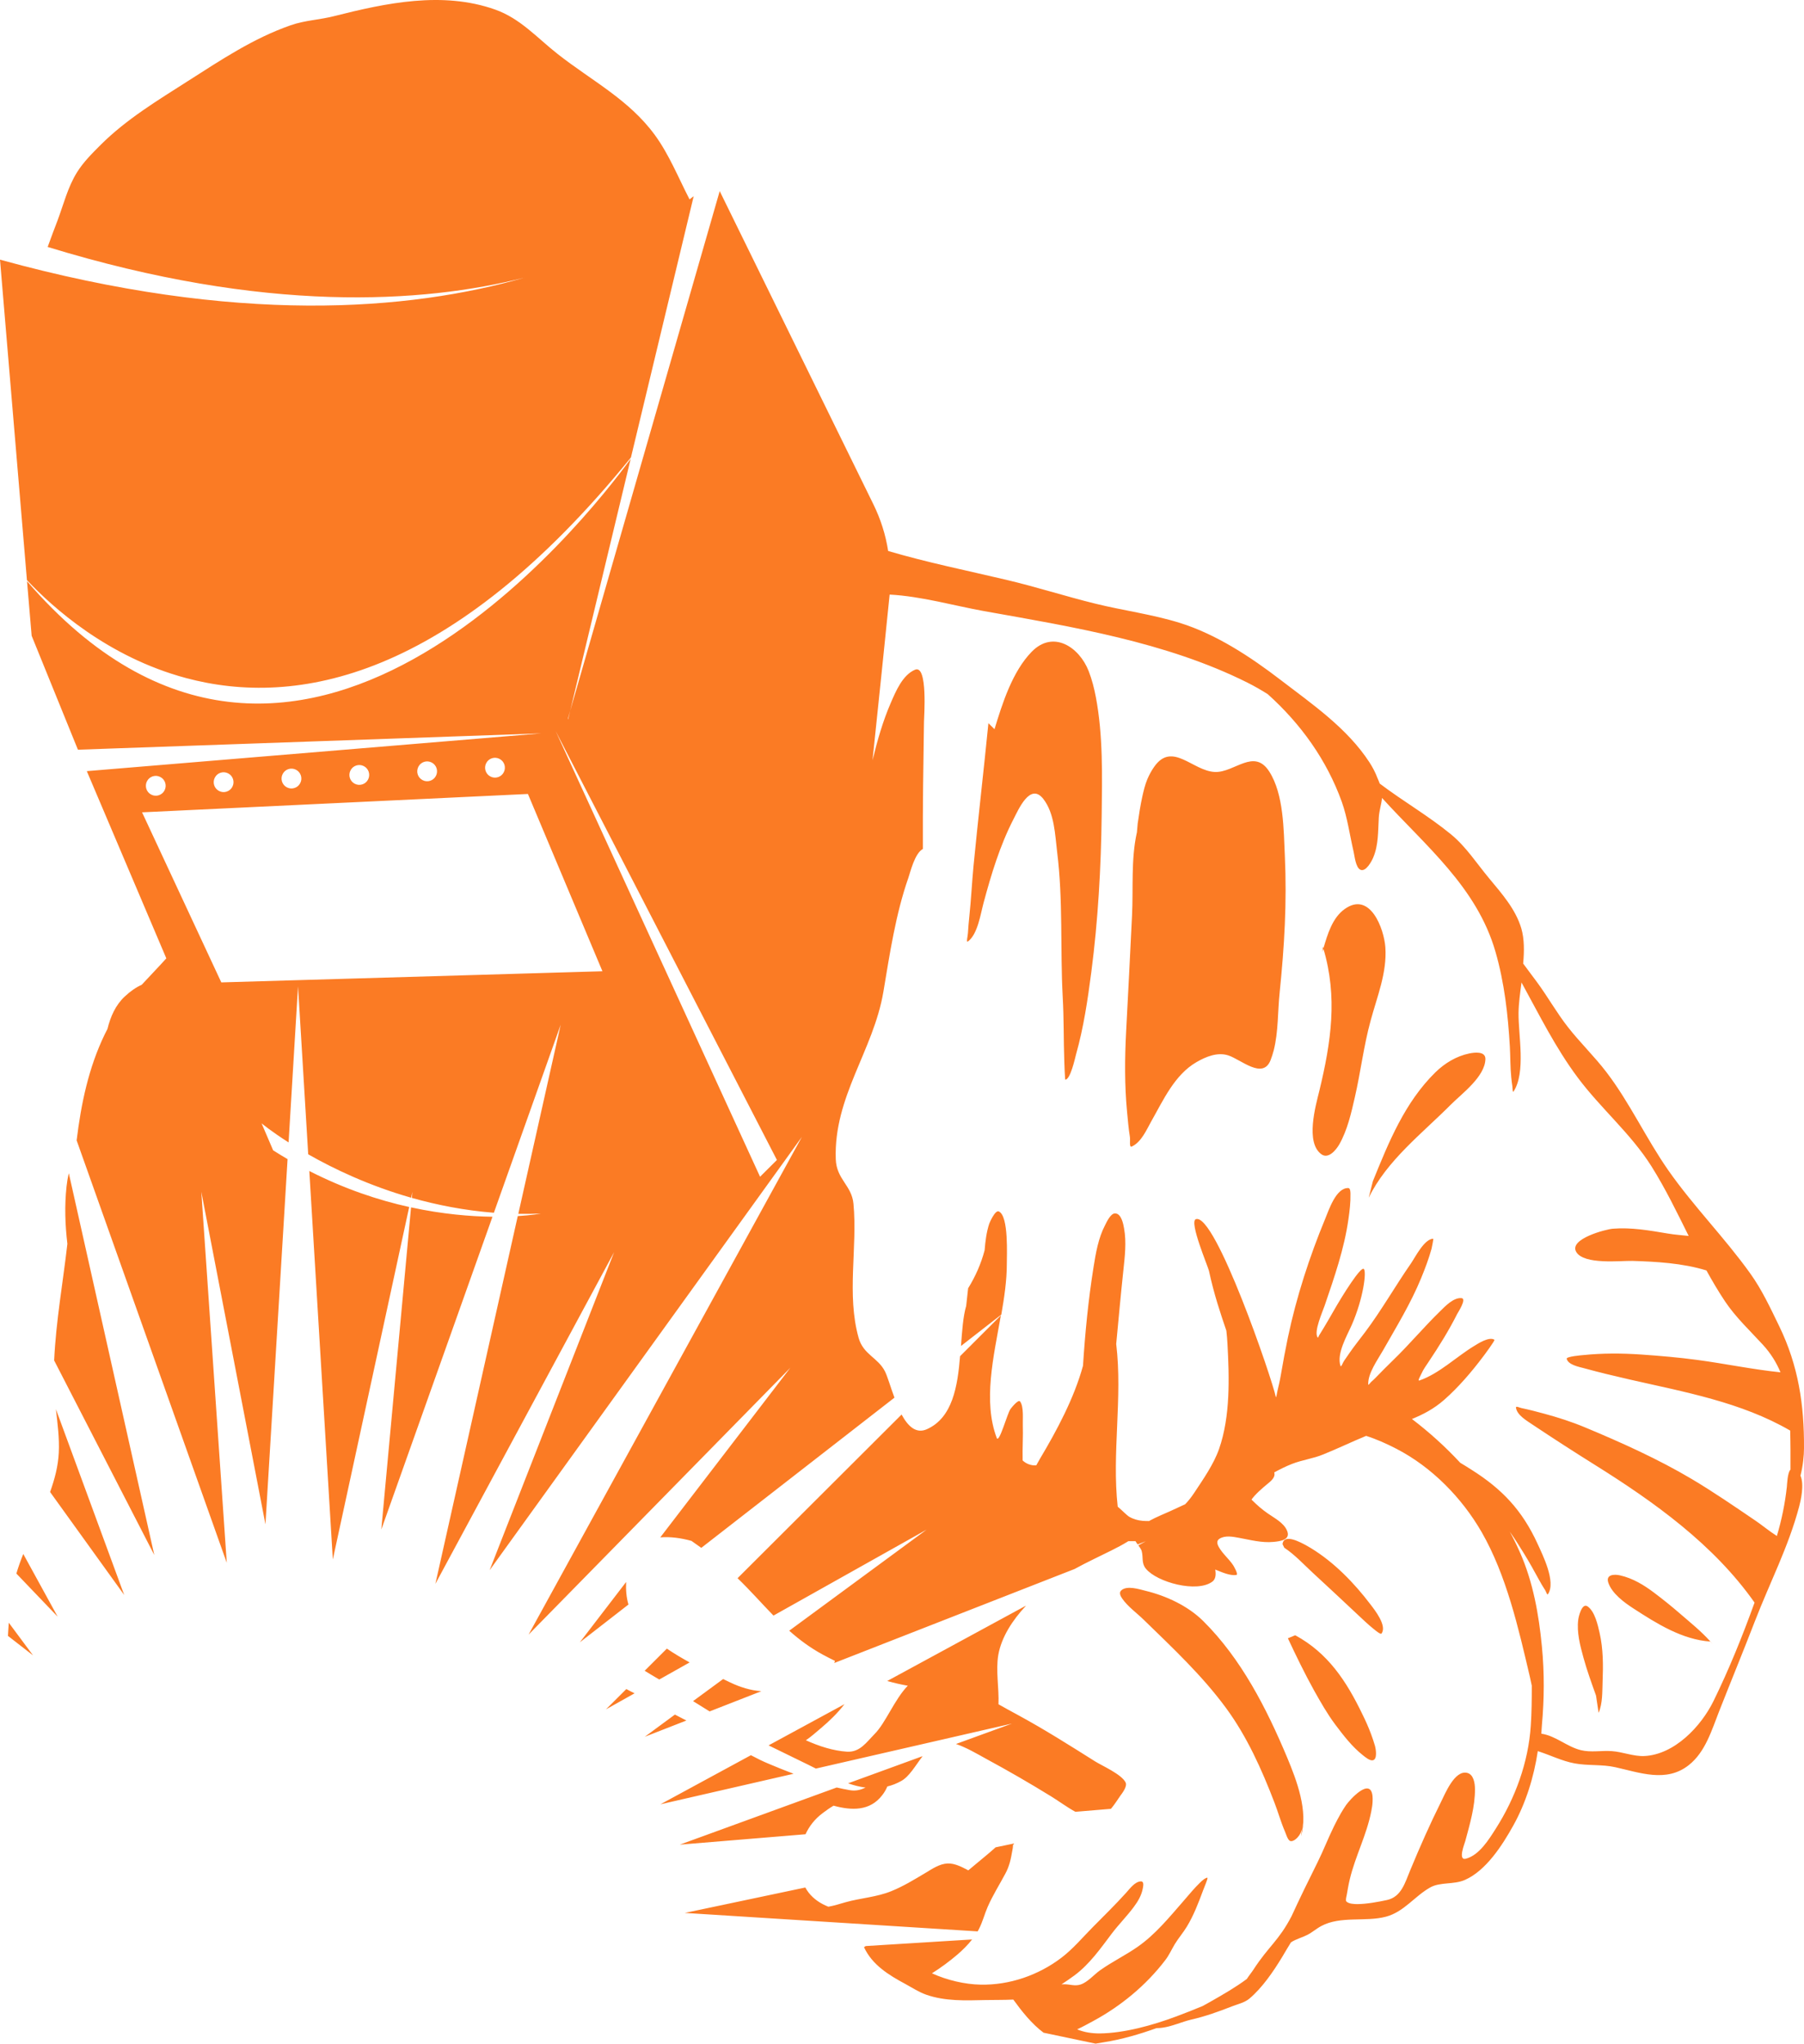 <?xml version="1.0" encoding="UTF-8"?> <svg xmlns="http://www.w3.org/2000/svg" width="203" height="230" viewBox="0 0 203 230" fill="none"> <path fill-rule="evenodd" clip-rule="evenodd" d="M78.071 22.072C77.915 22.187 77.758 22.312 77.592 22.437C76.332 19.994 75.29 17.384 73.686 15.191C70.77 11.202 66.573 9.083 62.761 6.086C60.459 4.28 58.553 2.077 55.71 1.074C49.805 -1.014 43.451 0.333 37.598 1.816C35.973 2.233 34.286 2.285 32.693 2.849C28.506 4.311 24.871 6.744 21.174 9.104C17.747 11.296 14.237 13.405 11.332 16.298C10.373 17.258 9.373 18.25 8.655 19.409C7.624 21.069 7.155 23.001 6.478 24.807C6.124 25.747 5.728 26.76 5.364 27.794C29.839 35.301 47.576 34.132 59.011 31.25C45.993 34.988 26.642 36.564 -9.17912e-06 29.224L3.031 65.288C5.905 68.348 12.123 73.955 20.945 76.314C33.255 79.603 50.627 76.575 70.999 51.485L78.061 22.072H78.071ZM56.689 86.912C56.97 86.369 56.762 85.691 56.21 85.409C55.668 85.127 54.991 85.336 54.71 85.889C54.429 86.432 54.637 87.111 55.189 87.393C55.731 87.674 56.408 87.466 56.689 86.912ZM49.055 87.32C49.336 86.776 49.128 86.098 48.576 85.816C48.034 85.534 47.357 85.743 47.076 86.296C46.795 86.85 47.003 87.518 47.555 87.8C48.096 88.082 48.773 87.873 49.055 87.32ZM41.42 87.727C41.702 87.184 41.493 86.505 40.941 86.223C40.4 85.941 39.723 86.15 39.442 86.704C39.16 87.246 39.369 87.925 39.921 88.207C40.462 88.489 41.139 88.28 41.42 87.727ZM33.786 88.134C34.068 87.591 33.859 86.912 33.307 86.63C32.766 86.348 32.089 86.557 31.807 87.111C31.526 87.654 31.735 88.332 32.286 88.614C32.828 88.896 33.505 88.687 33.786 88.134ZM26.152 88.541C26.433 87.998 26.225 87.32 25.673 87.038C25.131 86.756 24.454 86.965 24.173 87.518C23.892 88.061 24.1 88.74 24.652 89.021C25.194 89.303 25.871 89.094 26.152 88.541ZM18.518 88.948C18.799 88.405 18.591 87.727 18.039 87.445C17.497 87.163 16.82 87.372 16.539 87.925C16.258 88.468 16.466 89.147 17.018 89.429C17.56 89.71 18.237 89.502 18.518 88.948ZM148.924 106.751C148.903 106.678 148.883 106.605 148.862 106.531L148.81 107.137C148.851 107.012 148.883 106.876 148.924 106.751ZM15.987 91.423L59.407 89.356L67.791 109.309L24.902 110.562L15.987 91.423ZM111.222 81.41C110.691 86.766 110.066 92.112 109.545 97.479C109.368 99.369 109.274 101.259 109.076 103.149C109.014 103.765 108.951 104.401 108.92 105.018C108.91 105.331 108.681 106.135 108.931 105.947C110.014 105.143 110.347 102.846 110.67 101.645C111.534 98.429 112.513 95.171 114.044 92.196C114.607 91.11 115.919 88.029 117.398 89.909C118.669 91.538 118.721 93.96 118.96 95.913C119.637 101.311 119.294 106.793 119.585 112.212C119.721 114.624 119.679 117.025 119.762 119.427C119.762 119.52 119.835 121.525 119.877 121.515C120.46 121.473 120.97 119.092 121.085 118.664C121.939 115.636 122.397 112.514 122.803 109.403C123.564 103.566 123.897 97.625 123.97 91.747C124.022 87.361 124.136 82.788 123.314 78.455C123.126 77.463 122.876 76.481 122.512 75.542C121.46 72.827 118.523 70.864 116.096 73.349C113.919 75.584 112.795 79.154 111.909 82.067L111.201 81.368L111.222 81.41ZM127.917 93.741C127.261 96.758 127.532 99.933 127.386 103.002C127.178 107.377 126.949 111.763 126.719 116.138C126.563 119.124 126.542 122.131 126.824 125.107C126.917 126.057 126.99 127.007 127.146 127.957C127.209 128.312 127.032 129.189 127.365 129.033C128.427 128.531 128.99 127.205 129.531 126.234C130.896 123.833 132.166 120.961 134.645 119.531C135.697 118.925 136.999 118.382 138.218 118.779C139.655 119.249 142.092 121.525 142.967 119.333C143.113 118.967 143.227 118.591 143.331 118.205C143.863 116.096 143.769 113.84 143.998 111.69C144.529 106.49 144.821 101.561 144.581 96.32C144.446 93.407 144.467 89.397 142.831 86.839C141.113 84.145 138.915 86.965 136.718 86.881C134.218 86.787 131.917 83.404 129.886 86.286C129.573 86.724 129.313 87.215 129.104 87.706C128.844 88.332 128.688 89.001 128.542 89.648C128.323 90.65 128.167 91.663 128.021 92.686L127.928 93.741H127.917ZM148.914 106.751C150.539 112.201 149.789 117.286 148.456 122.789C148.049 124.449 146.872 128.573 148.685 129.899C149.487 130.484 150.341 129.419 150.695 128.813C151.611 127.216 152.049 125.284 152.455 123.499C153.111 120.648 153.455 117.714 154.225 114.895C154.955 112.18 156.09 109.476 155.892 106.615C155.746 104.558 154.194 100.256 151.32 102.303C149.924 103.295 149.382 105.153 148.914 106.751ZM85.528 132.436L62.532 82.287L87.424 130.547L85.528 132.436ZM154.017 134.796C156.079 130.578 160.037 127.56 163.276 124.303C164.505 123.071 167.098 121.181 167.15 119.197C167.171 118.278 165.911 118.445 165.338 118.56C163.88 118.863 162.589 119.646 161.526 120.679C158.069 124.073 156.267 128.552 154.486 132.938L154.017 134.796ZM112.659 147.963L108.139 151.481C108.264 149.79 108.368 148.182 108.722 146.971L108.941 144.987C109.764 143.661 110.399 142.22 110.795 140.716C110.878 139.704 111.003 138.67 111.316 137.72C111.357 137.605 111.982 136.143 112.399 136.341C113.534 136.864 113.284 141.374 113.294 142.293C113.294 144.089 113.013 146.01 112.67 147.973L112.659 147.963ZM42.91 172.103L46.253 135.882C49.815 136.655 52.96 136.905 55.418 136.937L42.92 172.103H42.91ZM7.738 132.061C7.624 132.541 7.54 133.032 7.488 133.533C7.249 135.736 7.332 137.876 7.582 139.985C7.082 144.36 6.301 148.662 6.093 153.11L17.362 175.006L7.749 132.061H7.738ZM37.452 175.507L34.807 131.789C38.775 133.815 42.597 135.078 46.045 135.84L37.452 175.507ZM6.291 158.592C6.478 160.231 6.697 161.87 6.614 163.499C6.541 165.003 6.155 166.465 5.635 167.916L13.977 179.506L6.291 158.592ZM2.614 174.901C2.323 175.622 2.062 176.353 1.843 177.094L6.489 181.949L2.625 174.901H2.614ZM144.508 174.181C145.696 174.964 146.685 176.05 147.726 177.01C149.414 178.556 151.08 180.132 152.757 181.698C153.382 182.283 153.996 182.878 154.673 183.411C154.715 183.442 155.35 183.985 155.454 183.849C156.121 182.983 154.673 181.166 154.225 180.581C152.392 178.159 150.122 175.82 147.518 174.233C147.341 174.129 147.174 174.024 146.997 173.93C146.414 173.617 144.467 172.521 144.321 173.784L144.519 174.191L144.508 174.181ZM65.25 184.831L70.457 178.044C70.416 178.9 70.478 179.767 70.718 180.581L65.25 184.831ZM192.469 184.747C191.438 183.588 190.147 182.555 189.001 181.563C188.085 180.769 187.137 180.007 186.168 179.276C184.981 178.378 183.731 177.616 182.273 177.292C181.669 177.157 180.68 177.188 180.971 178.096C181.377 179.339 182.794 180.372 183.835 181.041C186.439 182.732 189.314 184.539 192.469 184.747C192.553 184.841 192.626 184.935 192.709 185.029L192.896 185.259L192.49 184.758H192.48L192.469 184.747ZM0.989 182.628C0.948 183.119 0.927 183.62 0.896 184.11L3.718 186.303L0.989 182.628ZM75.04 185.541C75.863 186.105 76.738 186.616 77.602 187.097L74.186 189.018C73.634 188.694 73.082 188.37 72.54 188.036L75.03 185.551L75.04 185.541ZM68.177 192.39L70.478 190.093C70.791 190.26 71.103 190.427 71.405 190.574L68.166 192.39H68.177ZM81.373 188.966C81.654 189.101 81.914 189.227 82.174 189.352C83.247 189.864 84.466 190.26 85.674 190.333L79.852 192.61C79.237 192.223 78.612 191.847 77.988 191.451L81.373 188.966ZM179.888 192.766C180.346 191.712 180.294 190.375 180.336 189.258C180.409 187.42 180.409 185.593 180.003 183.787C179.805 182.91 179.471 181.364 178.649 180.79C177.993 180.341 177.628 182.001 177.597 182.283C177.409 183.693 177.815 185.228 178.19 186.585C178.586 188.026 179.096 189.425 179.596 190.824L179.888 192.766ZM72.509 195.481L77.238 193.633L76.769 193.393L75.946 192.965L72.52 195.491L72.509 195.481ZM144.925 184.382C145.852 186.366 146.8 188.318 147.862 190.239C148.601 191.555 149.351 192.881 150.257 194.092C151.174 195.314 152.163 196.598 153.371 197.548C153.611 197.736 154.111 198.164 154.455 198.112C155.027 198.029 154.819 196.849 154.725 196.494C154.611 196.097 154.434 195.565 154.288 195.178C154.007 194.416 153.673 193.664 153.309 192.933C151.518 189.216 149.445 186.042 145.748 184.037L144.914 184.382H144.925ZM74.28 203.082L84.497 197.538C85.163 197.893 85.83 198.227 86.517 198.509C87.413 198.885 88.35 199.271 89.298 199.626L74.28 203.072V203.082ZM115.43 180.738C113.919 182.356 112.69 184.257 112.336 186.251C112.034 188.026 112.43 189.968 112.357 191.806C113.086 192.213 113.805 192.62 114.534 193.006C117.533 194.635 120.366 196.431 123.251 198.248C124.001 198.718 126.24 199.699 126.667 200.618C126.865 201.057 126.292 201.798 126.053 202.122C125.761 202.539 125.418 203.093 125.011 203.573L121.012 203.907C120.054 203.385 119.148 202.706 118.283 202.174C115.877 200.691 113.44 199.282 110.951 197.935C109.962 197.392 108.754 196.671 107.577 196.275L113.878 193.977L91.808 199.042C91.537 198.906 91.267 198.77 90.996 198.634C89.507 197.893 87.996 197.183 86.486 196.431L95.026 191.795C94.256 192.798 93.329 193.696 92.371 194.5C91.819 194.959 91.288 195.45 90.683 195.857C92.194 196.536 93.746 197.037 95.297 197.141C96.755 197.235 97.495 196.087 98.422 195.147C99.672 193.884 100.64 191.284 102.15 189.717C101.38 189.582 100.609 189.404 99.838 189.185L115.409 180.727L115.43 180.738ZM146.529 205.755L146.393 206.664C147.247 203.855 145.904 200.347 144.842 197.799C142.529 192.286 139.676 186.679 135.385 182.429C133.666 180.727 131.229 179.6 128.907 179.036C128.23 178.869 126.782 178.389 126.157 179.005C125.886 179.266 126.115 179.673 126.282 179.913C126.896 180.801 127.917 181.531 128.688 182.283C131.937 185.447 135.27 188.558 137.968 192.234C140.321 195.439 141.988 199.156 143.404 202.853C143.821 203.928 144.123 205.035 144.581 206.1C144.685 206.33 144.883 207.029 145.144 207.175C145.414 207.321 145.821 206.998 145.987 206.82C146.3 206.486 146.445 206.142 146.529 205.755L146.622 205.097C146.602 205.327 146.57 205.546 146.529 205.755ZM103.806 197.663C103.015 198.697 102.327 199.939 101.411 200.441C100.89 200.733 100.369 200.931 99.849 201.057C99.703 201.412 99.505 201.746 99.266 202.049C97.88 203.845 95.829 203.771 93.798 203.218C93.371 203.469 92.964 203.761 92.589 204.043C91.652 204.742 91.058 205.546 90.642 206.434L76.498 207.603L94.152 201.172C94.652 201.286 95.141 201.391 95.631 201.474C96.36 201.6 96.891 201.412 97.401 201.182C96.735 201.098 96.089 200.931 95.433 200.702L103.796 197.653L103.806 197.663ZM114.128 207.468C114.076 207.541 114.034 207.603 113.982 207.676C114.003 207.885 113.93 208.178 113.909 208.303C113.753 209.211 113.586 210.026 113.138 210.851C112.472 212.104 111.711 213.304 111.139 214.609C110.784 215.424 110.576 216.291 110.16 217.095C110.107 217.189 110.066 217.282 110.014 217.366L77.061 215.288L90.621 212.427C90.725 212.626 90.85 212.814 90.986 212.991C91.558 213.732 92.34 214.244 93.214 214.589C93.871 214.474 94.527 214.265 95.141 214.087C96.849 213.607 98.651 213.513 100.307 212.834C101.671 212.281 102.89 211.529 104.15 210.778C104.9 210.329 105.733 209.754 106.639 209.723C107.431 209.692 108.222 210.109 108.962 210.496C109.233 210.266 109.503 210.047 109.764 209.827C110.524 209.19 111.295 208.574 112.034 207.906L114.128 207.468ZM63.938 80.929L70.968 51.642C66.052 58.387 33.266 100.444 3.041 65.414L3.562 71.553L8.769 84.375L60.917 82.537L9.769 86.787L18.716 107.858C17.841 108.829 16.883 109.821 15.945 110.833C15.331 111.105 14.696 111.533 14.029 112.159C12.998 113.13 12.435 114.404 12.092 115.803C11.988 116.002 11.883 116.2 11.79 116.399C9.967 120.157 9.124 124.23 8.624 128.343L25.517 175.883L22.653 134.128L29.87 171.55L32.359 130.453C31.818 130.139 31.276 129.805 30.735 129.461L29.433 126.422C29.433 126.422 30.506 127.32 32.474 128.573L33.536 111L34.682 129.91C37.556 131.549 41.514 133.439 46.264 134.796L46.409 134.138L46.347 134.817C49.159 135.611 52.252 136.227 55.575 136.488L63.094 115.323L58.324 136.613C59.157 136.623 60.001 136.613 60.855 136.582C60.855 136.582 59.917 136.759 58.262 136.864L48.992 178.253L69.104 140.925L55.095 176.718L90.236 127.947L59.48 183.964L88.934 153.935L74.301 173.022C75.436 172.928 76.644 173.095 77.811 173.419C78.175 173.68 78.55 173.941 78.915 174.202L100.651 157.297C100.203 156.096 99.87 154.917 99.588 154.353C98.818 152.797 97.151 152.463 96.62 150.573C95.245 145.676 96.505 140.445 96.037 135.464C95.839 133.397 94.131 132.739 94.047 130.463C93.798 123.436 98.276 118.247 99.401 111.648C100.119 107.377 100.786 102.867 102.223 98.774C102.432 98.178 102.932 96.028 103.848 95.547C103.827 90.776 103.9 86.004 103.973 81.253C103.973 80.752 104.431 74.748 102.963 75.375C101.557 75.97 100.796 77.818 100.234 79.113C99.338 81.18 98.713 83.373 98.182 85.576C98.932 78.486 99.64 71.511 100.109 66.917C103.629 67.095 107.472 68.191 110.67 68.765C120.616 70.54 131.208 72.242 140.373 76.826C141.144 77.212 141.904 77.651 142.654 78.121C146.352 81.441 149.289 85.513 150.986 90.233C151.632 92.049 151.882 93.992 152.32 95.861C152.434 96.351 152.549 97.646 153.09 97.886C153.705 98.158 154.361 96.905 154.517 96.529C155.132 95.098 155.059 93.553 155.152 92.028C155.194 91.235 155.444 90.546 155.517 89.805C160.391 95.182 166.192 99.828 168.286 107.127C169.286 110.593 169.692 114.195 169.9 117.787C169.963 118.936 169.942 120.084 170.056 121.222C170.088 121.557 170.129 121.901 170.181 122.235C170.212 122.444 170.202 123.018 170.317 122.841C171.723 120.69 170.848 116.503 170.879 114.007C170.889 112.942 171.056 111.773 171.212 110.572C173.202 114.195 175.024 117.902 177.524 121.254C180.128 124.752 183.481 127.539 185.825 131.246C187.408 133.762 188.699 136.435 190.022 139.098C189.314 139.014 188.543 138.973 187.668 138.826C185.616 138.482 183.575 138.116 181.482 138.284C180.711 138.346 176.514 139.432 177.368 140.894C178.232 142.366 182.356 141.875 183.69 141.907C186.314 141.99 189.324 142.147 192.022 142.982C192.678 144.172 193.365 145.342 194.125 146.48C195.313 148.255 196.948 149.79 198.385 151.356C199.27 152.327 199.906 153.361 200.354 154.447C197.198 154.123 194.094 153.465 190.959 153.048C188.866 152.766 186.762 152.588 184.658 152.442C182.513 152.296 180.325 152.285 178.18 152.505C178.065 152.515 176.232 152.661 176.295 152.922C176.461 153.601 177.67 153.831 178.222 153.977C179.93 154.447 181.669 154.864 183.408 155.261C189.553 156.66 195.948 157.809 201.447 161.004C201.468 161.703 201.468 162.403 201.478 163.113C201.478 163.875 201.478 164.637 201.478 165.4C201.145 165.702 201.093 167.102 201.072 167.31C200.864 169.221 200.489 171.038 199.947 172.865C199.114 172.343 198.354 171.696 197.541 171.142C195.188 169.545 192.813 167.906 190.366 166.454C186.627 164.23 182.408 162.33 178.399 160.659C176.878 160.022 175.326 159.521 173.733 159.093C172.889 158.863 172.046 158.644 171.192 158.467C170.994 158.425 170.567 158.206 170.587 158.414C170.702 159.281 171.837 159.907 172.473 160.346C174.774 161.881 177.086 163.374 179.44 164.846C186.137 169.033 192.844 173.826 197.437 180.362C196.073 184.142 194.563 187.88 192.813 191.451C191.417 194.291 188.428 197.475 185.023 197.632C183.814 197.684 182.586 197.162 181.377 197.079C180.232 196.995 179.034 197.246 177.909 196.974C176.337 196.598 175.055 195.345 173.441 195.116C173.462 194.781 173.483 194.458 173.504 194.186C173.774 191.211 173.795 188.266 173.504 185.28C173.16 181.698 172.514 178.065 171.056 174.755C170.702 173.951 170.317 173.158 169.89 172.374C170.483 173.22 171.025 174.076 171.535 174.912C172.108 175.841 172.629 176.791 173.15 177.741C173.379 178.159 173.618 178.577 173.879 178.973C173.972 179.119 174.097 179.558 174.191 179.412C175.118 178.023 173.587 174.995 173.004 173.711C171.285 169.973 169.036 167.592 165.599 165.42C165.172 165.149 164.745 164.878 164.318 164.627C162.651 162.831 160.829 161.181 158.881 159.699C160.152 159.187 161.36 158.55 162.505 157.548C164.13 156.117 165.609 154.384 166.911 152.651C166.984 152.557 168.265 150.844 168.161 150.782C167.577 150.395 166.317 151.21 165.849 151.502C163.859 152.713 161.953 154.593 159.725 155.366C159.475 155.449 159.839 154.854 159.943 154.614C160.162 154.123 160.464 153.705 160.766 153.256C161.933 151.513 163.026 149.759 163.974 147.879C164.036 147.743 165.099 146.146 164.453 146.094C163.547 146.021 162.61 147.023 162.037 147.587C160.224 149.351 158.6 151.304 156.777 153.068C156.1 153.726 155.444 154.384 154.788 155.063C154.58 155.282 154.517 155.324 154.309 155.512C154.194 155.616 153.965 155.961 153.965 155.814C153.903 154.562 155.048 153.006 155.631 151.972C157.142 149.31 158.746 146.699 159.912 143.859C160.36 142.773 160.776 141.667 161.089 140.539C161.099 140.497 161.328 139.411 161.276 139.411C160.277 139.432 159.266 141.468 158.787 142.168C157.017 144.715 155.475 147.441 153.611 149.926C153.007 150.73 152.372 151.513 151.809 152.338C151.507 152.776 151.538 152.734 151.247 153.152C151.111 153.34 150.913 153.935 150.841 153.716C150.382 152.348 151.59 150.301 152.111 149.111C153.413 146.135 153.809 143.045 153.455 142.805C153.101 142.564 151.153 145.624 149.997 147.66C149.632 148.307 149.257 148.944 148.872 149.581C148.633 149.978 148.653 149.946 148.435 150.291C148.383 150.364 148.341 150.594 148.278 150.521C147.789 149.915 148.872 147.514 149.06 146.939C150.143 143.765 151.268 140.539 151.736 137.208C151.872 136.279 151.986 135.329 151.965 134.389C151.965 134.274 151.976 133.731 151.736 133.71C150.33 133.637 149.507 136.258 149.122 137.166C147.352 141.437 145.873 146 144.925 150.521C144.633 151.92 144.373 153.319 144.133 154.729C144.029 155.355 143.883 155.971 143.738 156.587C143.685 156.796 143.613 157.412 143.56 157.203C143.154 155.209 136.759 136.477 134.572 137.208C133.77 137.469 135.947 142.564 136.041 143.024C136.614 145.686 137.343 147.827 137.999 149.759C138.051 150.26 138.103 150.75 138.124 151.252C138.332 155.052 138.457 159.396 137.186 163.05C136.582 164.794 135.374 166.506 134.354 168.052C134.052 168.501 133.729 168.918 133.364 169.294C132.791 169.555 132.229 169.816 131.667 170.077C131.083 170.349 130.136 170.714 129.292 171.184C129.063 171.184 128.834 171.184 128.594 171.163C128.063 171.121 127.542 170.975 127.074 170.704C126.792 170.537 126.292 170.004 125.772 169.566C125.105 163.52 126.334 157.328 125.605 151.252C125.865 148.495 126.115 145.739 126.407 142.993C126.574 141.437 126.771 139.798 126.49 138.252C126.407 137.772 126.188 136.582 125.49 136.561C124.97 136.54 124.522 137.553 124.345 137.897C123.595 139.328 123.303 141.04 123.053 142.617C122.46 146.323 122.106 150.009 121.866 153.716C120.856 157.391 118.908 161.014 117.023 164.178C116.888 164.408 116.752 164.658 116.606 164.919C116.523 164.919 116.429 164.919 116.336 164.919C115.825 164.878 115.398 164.669 115.075 164.366C115.044 162.925 115.138 161.505 115.096 160.482C115.065 159.814 115.232 158.3 114.784 157.725C114.565 157.443 113.701 158.581 113.69 158.602C113.326 159.156 112.42 162.507 112.159 161.829C110.607 157.704 111.795 152.734 112.628 148.036L108.035 152.63C107.754 156.034 107.191 159.552 104.306 160.847C103.077 161.401 102.161 160.503 101.453 159.197L82.997 177.616C84.414 178.984 85.684 180.435 87.038 181.824L104.265 172.155L88.809 183.526C89.934 184.528 91.163 185.447 92.589 186.22C93.027 186.46 93.485 186.689 93.954 186.919C93.933 187.003 93.902 187.076 93.881 187.159L120.918 176.582C122.283 175.83 123.689 175.183 125.084 174.484C125.73 174.16 126.355 173.836 126.969 173.45C127.23 173.45 127.49 173.45 127.771 173.45C127.844 173.575 127.928 173.69 128.021 173.815L128.938 173.46L128.094 173.92C128.261 174.149 128.417 174.369 128.469 174.546C128.667 175.267 128.427 175.924 128.938 176.54C130.177 178.075 134.708 179.307 136.437 177.992C136.801 177.71 136.843 177.209 136.749 176.645C137.53 176.958 138.426 177.365 139.134 177.25C139.394 177.209 138.78 176.175 138.77 176.165C138.29 175.434 137.572 174.87 137.145 174.097C136.957 173.763 136.864 173.398 137.239 173.168C137.874 172.771 138.738 172.949 139.426 173.074C140.686 173.304 141.988 173.659 143.29 173.533C144.102 173.46 145.279 173.293 144.821 172.249C144.446 171.372 143.404 170.85 142.675 170.338C142.04 169.9 141.446 169.388 140.905 168.845C140.884 168.824 140.853 168.793 140.832 168.762C141.311 168.104 142.019 167.519 142.509 167.102C142.884 166.788 143.581 166.308 143.383 165.713C144.029 165.358 144.696 165.024 145.394 164.752C146.539 164.303 147.768 164.157 148.903 163.687C150.528 163.029 152.111 162.267 153.726 161.599C154.913 161.975 156.038 162.486 157.152 163.061C161.11 165.107 164.495 168.563 166.713 172.406C169.525 177.292 170.869 183.244 172.15 188.705C172.223 189.039 172.295 189.373 172.368 189.707C172.368 191.211 172.358 192.745 172.254 194.239C171.983 198.332 170.504 202.383 168.307 205.818C167.536 207.029 166.474 208.762 164.984 209.18C163.995 209.462 164.818 207.468 164.89 207.186C165.39 205.327 165.994 203.291 165.974 201.349C165.974 200.723 165.838 199.689 165.078 199.522C163.672 199.209 162.61 201.892 162.151 202.8C160.912 205.285 159.756 207.906 158.693 210.475C158.11 211.863 157.704 213.482 156.069 213.837C155.048 214.056 153.798 214.286 152.757 214.296C152.392 214.296 151.788 214.275 151.507 214.004C151.382 213.889 151.518 213.409 151.538 213.304C151.643 212.699 151.747 212.083 151.892 211.488C152.517 208.877 153.788 206.517 154.309 203.845C154.382 203.479 154.444 203.103 154.455 202.738C154.465 202.529 154.465 202.32 154.444 202.111C154.194 199.96 151.851 202.592 151.465 203.155C151.32 203.364 151.028 203.824 150.903 204.043C150.622 204.523 150.372 205.024 150.122 205.515C149.466 206.841 148.935 208.23 148.278 209.556C147.268 211.582 146.279 213.597 145.331 215.664C143.894 218.421 142.748 219.047 141.061 221.647C140.832 222.002 140.54 222.347 140.301 222.722C139.03 223.662 137.655 224.456 136.28 225.239C135.968 225.416 135.655 225.594 135.343 225.761C134.343 226.178 133.343 226.575 132.354 226.941C129.729 227.922 126.542 228.82 123.73 228.851C122.876 228.851 122.001 228.726 121.21 228.392C121.814 228.11 122.408 227.786 123.001 227.463C126.115 225.782 128.959 223.443 131.125 220.603C131.552 220.049 131.833 219.413 132.187 218.817C132.604 218.128 133.135 217.523 133.552 216.834C134.343 215.528 134.854 214.161 135.385 212.741C135.51 212.386 135.676 212.041 135.791 211.686C135.812 211.634 135.905 211.383 135.864 211.331C135.822 211.279 135.499 211.477 135.489 211.488C135.322 211.602 135.114 211.801 134.999 211.916C134.364 212.532 133.791 213.242 133.208 213.91C131.594 215.758 130.021 217.711 127.99 219.12C126.626 220.07 125.105 220.801 123.751 221.772C123.074 222.263 122.387 223.088 121.585 223.349C120.929 223.558 120.387 223.307 119.741 223.318C119.648 223.318 119.543 223.318 119.45 223.328C119.95 223.004 120.439 222.66 120.897 222.326C122.595 221.073 123.834 219.298 125.095 217.627C125.876 216.593 126.803 215.664 127.573 214.63C128.063 213.973 128.459 213.304 128.605 212.49C128.646 212.25 128.761 211.717 128.365 211.738C127.688 211.78 127.136 212.563 126.719 213.022C125.511 214.359 124.23 215.612 122.96 216.896C121.824 218.045 120.731 219.35 119.439 220.331C116.846 222.305 113.586 223.432 110.326 223.359C108.608 223.328 106.587 222.869 104.869 222.085C105.869 221.459 106.837 220.739 107.733 219.976C108.316 219.475 108.899 218.901 109.389 218.274L97.422 219.016L97.224 219.141C98.141 221.135 100.015 222.284 101.88 223.286C102.65 223.704 103.39 224.195 104.213 224.487C106.348 225.239 108.649 225.145 110.878 225.093C111.92 225.072 112.972 225.093 114.024 225.04C114.971 226.346 116.075 227.755 117.429 228.768L123.282 230C123.605 229.948 123.918 229.896 124.22 229.843C126.251 229.52 128.209 228.945 130.136 228.256C130.396 228.256 130.667 228.225 130.813 228.204C131.906 228.058 132.968 227.546 134.041 227.296C135.676 226.92 137.114 226.398 138.665 225.792C139.311 225.542 140.061 225.385 140.613 224.915C142.05 223.693 143.269 221.908 144.248 220.3C144.612 219.694 144.935 219.131 145.269 218.598C145.852 218.222 146.456 218.086 147.102 217.763C147.664 217.481 148.133 217.053 148.685 216.76C150.851 215.601 153.642 216.322 155.944 215.716C157.996 215.173 159.162 213.419 160.943 212.417C162.058 211.79 163.609 212.124 164.849 211.571C167.223 210.527 169.056 207.666 170.275 205.473C171.681 202.957 172.598 200.044 173.045 197.079C174.431 197.517 175.764 198.196 177.18 198.457C178.69 198.739 180.253 198.551 181.752 198.885C184.502 199.49 187.501 200.66 190.032 198.655C191.917 197.173 192.626 194.677 193.469 192.547C194.792 189.185 196.167 185.844 197.469 182.471C199.145 178.128 201.26 174.076 202.457 169.545C202.634 168.877 203.051 167.102 202.603 166.078C202.884 164.972 202.999 163.802 202.999 162.988C203.03 158.122 202.374 153.716 200.218 149.268C199.229 147.232 198.26 145.133 196.927 143.285C194.063 139.286 190.563 135.757 187.741 131.726C185.252 128.166 183.398 124.104 180.763 120.659C179.409 118.884 177.795 117.338 176.42 115.574C175.18 113.987 174.201 112.243 173.014 110.614C172.473 109.873 171.921 109.163 171.4 108.442C171.525 107.043 171.535 105.686 171.192 104.495C170.556 102.334 169.004 100.58 167.598 98.888C166.192 97.207 164.995 95.317 163.287 93.908C160.745 91.82 157.871 90.17 155.257 88.186C155.184 87.977 155.09 87.769 154.996 87.549C154.767 86.933 154.444 86.328 154.1 85.795C151.59 81.942 147.685 79.269 144.092 76.513C140.717 73.923 136.853 71.376 132.76 70.102C129.677 69.141 126.397 68.713 123.262 67.94C119.908 67.116 116.606 66.05 113.242 65.257C108.774 64.202 104.327 63.304 99.942 62.01C99.661 60.193 99.099 58.428 98.286 56.768C93.704 47.423 83.695 27.031 80.987 21.508L63.896 80.919L63.938 80.929Z" fill="#FB7B24"></path> </svg> 